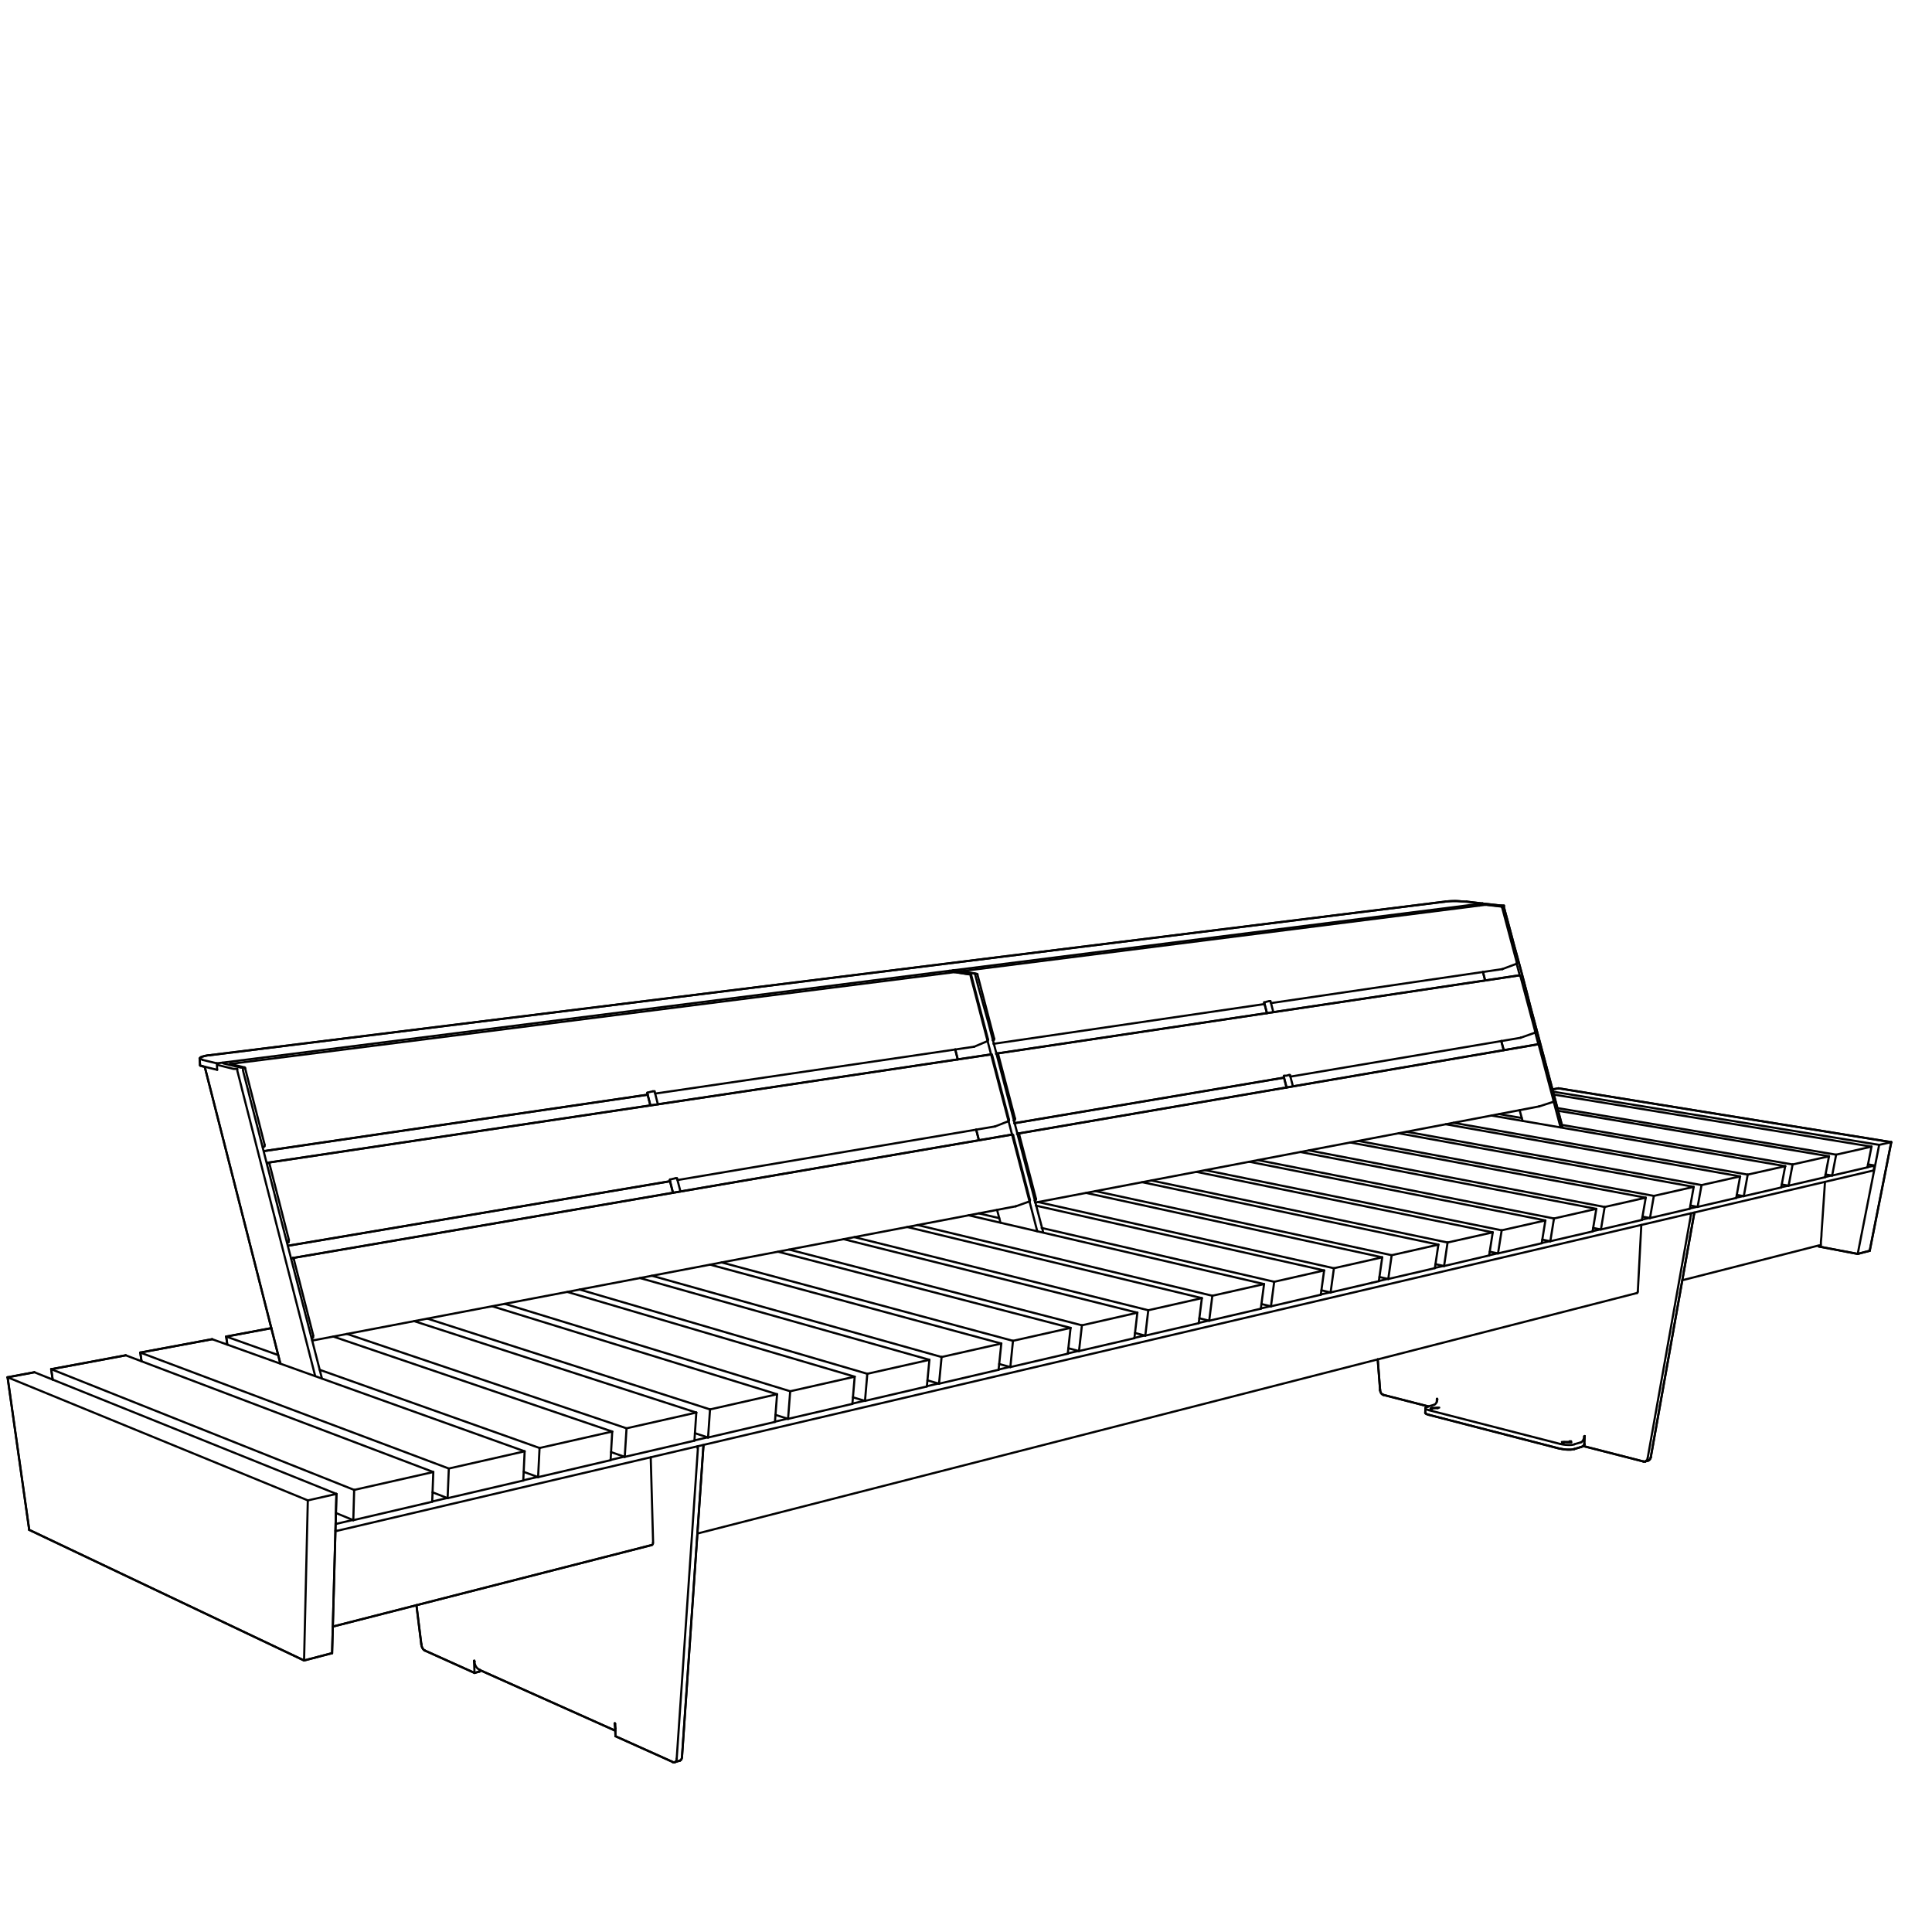 <svg id="Vrstva_1" data-name="Vrstva 1" xmlns="http://www.w3.org/2000/svg" viewBox="0 0 226.77 226.77">
  <defs>
    <style>
      .cls-1 {
        fill: none;
        stroke: #010101;
        stroke-linecap: round;
        stroke-linejoin: round;
        stroke-width: 0.25px;
      }
    </style>
  </defs>
  <g>
    <line class="cls-1" x1="219.67" y1="134.59" x2="182.51" y2="128.5"/>
    <line class="cls-1" x1="215.05" y1="137.98" x2="219.19" y2="137.02"/>
    <line class="cls-1" x1="133.5" y1="154.08" x2="126.99" y2="155.56"/>
    <line class="cls-1" x1="126.65" y1="158.58" x2="133.15" y2="157.07"/>
    <line class="cls-1" x1="6.01" y1="160.71" x2="14.76" y2="159.08"/>
    <line class="cls-1" x1="155.42" y1="149.12" x2="121.58" y2="141.51"/>
    <line class="cls-1" x1="149.18" y1="153.33" x2="155.03" y2="151.97"/>
    <line class="cls-1" x1="6.01" y1="160.71" x2="41.57" y2="174.88"/>
    <line class="cls-1" x1="141.07" y1="152.37" x2="106.48" y2="144.02"/>
    <path class="cls-1" d="M176.36,113.74l1.6-.6"/>
    <line class="cls-1" x1="134.43" y1="156.77" x2="140.7" y2="155.31"/>
    <path class="cls-1" d="M116.69,121.9a.2.2,0,0,1,0,.11s0,.07-.06.08"/>
    <line class="cls-1" x1="205.14" y1="137.87" x2="204.68" y2="140.4"/>
    <line class="cls-1" x1="214.68" y1="135.72" x2="183.02" y2="130.4"/>
    <line class="cls-1" x1="114.73" y1="114.4" x2="116.69" y2="121.9"/>
    <line class="cls-1" x1="198.8" y1="139.31" x2="164.17" y2="133.02"/>
    <line class="cls-1" x1="63.16" y1="173.38" x2="71.67" y2="171.39"/>
    <line class="cls-1" x1="194.12" y1="140.37" x2="193.67" y2="142.97"/>
    <line class="cls-1" x1="16.47" y1="158.76" x2="24.9" y2="157.19"/>
    <line class="cls-1" x1="193.67" y1="142.97" x2="198.34" y2="141.88"/>
    <line class="cls-1" x1="199.72" y1="139.1" x2="199.26" y2="141.66"/>
    <line class="cls-1" x1="142.3" y1="152.09" x2="141.93" y2="155.02"/>
    <line class="cls-1" x1="52.54" y1="175.85" x2="61.42" y2="173.78"/>
    <line class="cls-1" x1="125.66" y1="155.86" x2="91.32" y2="146.92"/>
    <line class="cls-1" x1="162.24" y1="147.58" x2="127.48" y2="140.02"/>
    <line class="cls-1" x1="118.59" y1="160.46" x2="125.33" y2="158.89"/>
    <line class="cls-1" x1="91.21" y1="163.65" x2="57.76" y2="153.32"/>
    <line class="cls-1" x1="83.11" y1="168.73" x2="90.96" y2="166.9"/>
    <line class="cls-1" x1="110.22" y1="162.41" x2="117.21" y2="160.78"/>
    <line class="cls-1" x1="119.14" y1="131.29" x2="117.17" y2="123.77"/>
    <path class="cls-1" d="M117.05,123.65h0"/>
    <path class="cls-1" d="M117.17,123.77a.14.14,0,0,0-.12-.12"/>
    <path class="cls-1" d="M178.5,121.8h0"/>
    <path class="cls-1" d="M119.08,131.49a.18.18,0,0,0,.06-.09.21.21,0,0,0,0-.11"/>
    <line class="cls-1" x1="178.03" y1="112.96" x2="176.31" y2="106.5"/>
    <line class="cls-1" x1="117.03" y1="123.66" x2="116.92" y2="123.7"/>
    <line class="cls-1" x1="178.46" y1="114.58" x2="180.19" y2="121.06"/>
    <path class="cls-1" d="M114.73,114.4a.25.25,0,0,0,0-.07.08.08,0,0,0-.06,0"/>
    <line class="cls-1" x1="180.12" y1="121.23" x2="178.5" y2="121.8"/>
    <line class="cls-1" x1="175.21" y1="144.65" x2="169.91" y2="145.84"/>
    <line class="cls-1" x1="174.39" y1="106.2" x2="176.22" y2="106.41"/>
    <line class="cls-1" x1="169.5" y1="148.6" x2="174.79" y2="147.36"/>
    <path class="cls-1" d="M176.34,113.75h0"/>
    <line class="cls-1" x1="187.37" y1="141.89" x2="182.4" y2="143.02"/>
    <path class="cls-1" d="M174.37,106.2h0"/>
    <line class="cls-1" x1="181.97" y1="145.69" x2="186.93" y2="144.54"/>
    <path class="cls-1" d="M116.63,122.09l-.12,0"/>
    <line class="cls-1" x1="92.5" y1="166.54" x2="100.05" y2="164.78"/>
    <line class="cls-1" x1="101.53" y1="164.43" x2="108.79" y2="162.74"/>
    <line class="cls-1" x1="109.09" y1="159.61" x2="75.11" y2="150.01"/>
    <line class="cls-1" x1="100.32" y1="161.59" x2="92.75" y2="163.3"/>
    <line class="cls-1" x1="122.26" y1="144.13" x2="149.56" y2="150.45"/>
    <line class="cls-1" x1="181.39" y1="143.25" x2="176.26" y2="144.41"/>
    <line class="cls-1" x1="175.83" y1="147.12" x2="180.96" y2="145.93"/>
    <line class="cls-1" x1="182.93" y1="130.08" x2="215.52" y2="135.53"/>
    <line class="cls-1" x1="148.43" y1="117.85" x2="116.61" y2="122.52"/>
    <line class="cls-1" x1="133.5" y1="154.08" x2="99.02" y2="145.45"/>
    <line class="cls-1" x1="100.32" y1="161.59" x2="66.59" y2="151.64"/>
    <line class="cls-1" x1="119.49" y1="133.05" x2="119.38" y2="133.09"/>
    <line class="cls-1" x1="26.55" y1="156.88" x2="31.85" y2="155.89"/>
    <line class="cls-1" x1="26.55" y1="156.88" x2="32.65" y2="159.05"/>
    <line class="cls-1" x1="71.86" y1="168.03" x2="63.33" y2="169.96"/>
    <line class="cls-1" x1="26.68" y1="157.82" x2="26.55" y2="156.88"/>
    <line class="cls-1" x1="61.58" y1="170.35" x2="52.68" y2="172.37"/>
    <line class="cls-1" x1="117.53" y1="157.7" x2="110.52" y2="159.28"/>
    <line class="cls-1" x1="117.53" y1="157.7" x2="83.35" y2="148.44"/>
    <line class="cls-1" x1="81.73" y1="165.8" x2="48.61" y2="155.07"/>
    <line class="cls-1" x1="193.17" y1="140.58" x2="158.49" y2="134.1"/>
    <line class="cls-1" x1="76.51" y1="149.74" x2="110.52" y2="159.28"/>
    <line class="cls-1" x1="50.15" y1="154.77" x2="83.34" y2="165.43"/>
    <line class="cls-1" x1="84.7" y1="148.18" x2="118.9" y2="157.38"/>
    <line class="cls-1" x1="36.78" y1="156.79" x2="34.49" y2="147.81"/>
    <path class="cls-1" d="M118.8,133.17a.07.07,0,0,1,.08,0,.22.22,0,0,1,.05.08"/>
    <line class="cls-1" x1="100.28" y1="145.21" x2="134.78" y2="153.79"/>
    <line class="cls-1" x1="114.88" y1="142.42" x2="117.29" y2="142.98"/>
    <line class="cls-1" x1="92.62" y1="146.67" x2="126.99" y2="155.56"/>
    <line class="cls-1" x1="59.25" y1="153.04" x2="92.75" y2="163.3"/>
    <line class="cls-1" x1="68.03" y1="151.36" x2="101.8" y2="161.25"/>
    <line class="cls-1" x1="121.43" y1="140.93" x2="121.54" y2="140.89"/>
    <line class="cls-1" x1="36.58" y1="157.09" x2="36.74" y2="157.02"/>
    <line class="cls-1" x1="193.17" y1="140.58" x2="188.35" y2="141.67"/>
    <line class="cls-1" x1="187.91" y1="144.31" x2="192.72" y2="143.19"/>
    <path class="cls-1" d="M34.37,147.66h0"/>
    <path class="cls-1" d="M34.49,147.81a.36.36,0,0,0,0-.09l0,0-.05,0"/>
    <path class="cls-1" d="M118.78,133.17h0"/>
    <line class="cls-1" x1="150.71" y1="126.49" x2="119.05" y2="131.84"/>
    <line class="cls-1" x1="118.97" y1="131.53" x2="119.08" y2="131.49"/>
    <line class="cls-1" x1="16.61" y1="159.78" x2="16.47" y2="158.76"/>
    <line class="cls-1" x1="50.86" y1="172.78" x2="41.57" y2="174.88"/>
    <line class="cls-1" x1="109.09" y1="159.61" x2="101.8" y2="161.25"/>
    <line class="cls-1" x1="120.83" y1="141.02" x2="119.24" y2="141.59"/>
    <line class="cls-1" x1="91.21" y1="163.65" x2="83.34" y2="165.43"/>
    <line class="cls-1" x1="125.66" y1="155.86" x2="118.9" y2="157.38"/>
    <line class="cls-1" x1="16.47" y1="158.76" x2="52.68" y2="172.37"/>
    <line class="cls-1" x1="37.52" y1="160.78" x2="63.33" y2="169.96"/>
    <line class="cls-1" x1="71.86" y1="168.03" x2="39.12" y2="156.88"/>
    <path class="cls-1" d="M119.24,141.59h0"/>
    <path class="cls-1" d="M36.74,157l0,0a.13.13,0,0,0,0-.06.29.29,0,0,0,0-.13"/>
    <line class="cls-1" x1="81.73" y1="165.8" x2="73.54" y2="167.65"/>
    <line class="cls-1" x1="40.72" y1="156.57" x2="73.54" y2="167.65"/>
    <line class="cls-1" x1="78.64" y1="138.65" x2="33.81" y2="146.22"/>
    <line class="cls-1" x1="33.72" y1="145.87" x2="33.88" y2="145.8"/>
    <line class="cls-1" x1="121.84" y1="141.09" x2="156.57" y2="148.86"/>
    <line class="cls-1" x1="182.43" y1="128.16" x2="220.57" y2="134.38"/>
    <line class="cls-1" x1="107.7" y1="143.79" x2="142.3" y2="152.09"/>
    <line class="cls-1" x1="128.59" y1="139.81" x2="163.35" y2="147.33"/>
    <line class="cls-1" x1="165.1" y1="132.84" x2="199.72" y2="139.1"/>
    <line class="cls-1" x1="159.45" y1="133.92" x2="194.12" y2="140.37"/>
    <path class="cls-1" d="M121.54,140.89s0,0,.06-.08a.2.2,0,0,0,0-.11"/>
    <path class="cls-1" d="M180.65,129.87h0"/>
    <path class="cls-1" d="M180.48,122.58h0"/>
    <path class="cls-1" d="M119.63,133.17a.36.36,0,0,0,0-.09s-.06,0-.09,0"/>
    <path class="cls-1" d="M119.5,133.05h0"/>
    <line class="cls-1" x1="34.35" y1="147.67" x2="34.2" y2="147.74"/>
    <line class="cls-1" x1="183.46" y1="132.06" x2="210.41" y2="136.68"/>
    <line class="cls-1" x1="6.18" y1="161.93" x2="6.01" y2="160.71"/>
    <line class="cls-1" x1="116.78" y1="132.22" x2="79.52" y2="138.51"/>
    <line class="cls-1" x1="31.51" y1="136.46" x2="116.34" y2="123.76"/>
    <line class="cls-1" x1="168.42" y1="148.85" x2="168.83" y2="146.09"/>
    <line class="cls-1" x1="168.83" y1="146.09" x2="163.35" y2="147.33"/>
    <line class="cls-1" x1="168.83" y1="146.09" x2="134.06" y2="138.76"/>
    <line class="cls-1" x1="162.95" y1="150.12" x2="161.91" y2="149.89"/>
    <line class="cls-1" x1="156.18" y1="151.7" x2="161.84" y2="150.38"/>
    <line class="cls-1" x1="161.84" y1="150.38" x2="162.24" y2="147.58"/>
    <line class="cls-1" x1="156.18" y1="151.7" x2="155.1" y2="151.45"/>
    <line class="cls-1" x1="147.99" y1="153.61" x2="148.37" y2="150.72"/>
    <line class="cls-1" x1="148.37" y1="150.72" x2="142.3" y2="152.09"/>
    <line class="cls-1" x1="148.37" y1="150.72" x2="113.7" y2="142.65"/>
    <line class="cls-1" x1="141.93" y1="155.02" x2="140.77" y2="154.73"/>
    <line class="cls-1" x1="38.98" y1="194.04" x2="39.49" y2="175.35"/>
    <line class="cls-1" x1="36.13" y1="176.11" x2="35.69" y2="194.9"/>
    <line class="cls-1" x1="0.89" y1="161.66" x2="36.13" y2="176.11"/>
    <line class="cls-1" x1="39.49" y1="175.35" x2="4.04" y2="161.07"/>
    <line class="cls-1" x1="203.79" y1="140.61" x2="204.25" y2="138.08"/>
    <line class="cls-1" x1="204.25" y1="138.08" x2="169.69" y2="131.96"/>
    <line class="cls-1" x1="199.26" y1="141.66" x2="198.41" y2="141.5"/>
    <line class="cls-1" x1="198.34" y1="141.88" x2="198.8" y2="139.31"/>
    <line class="cls-1" x1="193.67" y1="142.97" x2="192.79" y2="142.8"/>
    <line class="cls-1" x1="214.21" y1="138.18" x2="214.68" y2="135.72"/>
    <line class="cls-1" x1="210.41" y1="136.68" x2="209.94" y2="139.17"/>
    <line class="cls-1" x1="175.95" y1="130.77" x2="178.62" y2="131.23"/>
    <line class="cls-1" x1="209.94" y1="139.17" x2="209.14" y2="139.03"/>
    <line class="cls-1" x1="209.07" y1="139.38" x2="209.54" y2="136.88"/>
    <line class="cls-1" x1="209.54" y1="136.88" x2="205.14" y2="137.87"/>
    <line class="cls-1" x1="170.6" y1="131.79" x2="205.14" y2="137.87"/>
    <line class="cls-1" x1="209.54" y1="136.88" x2="175.07" y2="130.94"/>
    <line class="cls-1" x1="204.68" y1="140.4" x2="203.85" y2="140.25"/>
    <line class="cls-1" x1="112.1" y1="114.1" x2="113.91" y2="114.38"/>
    <path class="cls-1" d="M27,124.88h0l0,0"/>
    <line class="cls-1" x1="114.33" y1="122.86" x2="76.9" y2="128.36"/>
    <line class="cls-1" x1="27.01" y1="124.88" x2="112.08" y2="114.1"/>
    <line class="cls-1" x1="140.7" y1="155.31" x2="141.07" y2="152.37"/>
    <line class="cls-1" x1="141.07" y1="152.37" x2="134.78" y2="153.79"/>
    <line class="cls-1" x1="134.78" y1="153.79" x2="134.43" y2="156.77"/>
    <line class="cls-1" x1="134.43" y1="156.77" x2="133.22" y2="156.46"/>
    <line class="cls-1" x1="155.03" y1="151.97" x2="155.42" y2="149.12"/>
    <line class="cls-1" x1="155.42" y1="149.12" x2="149.56" y2="150.45"/>
    <line class="cls-1" x1="149.56" y1="150.45" x2="149.18" y2="153.33"/>
    <line class="cls-1" x1="149.18" y1="153.33" x2="148.06" y2="153.06"/>
    <line class="cls-1" x1="133.15" y1="157.07" x2="133.5" y2="154.08"/>
    <line class="cls-1" x1="126.99" y1="155.56" x2="126.65" y2="158.58"/>
    <line class="cls-1" x1="126.65" y1="158.58" x2="125.4" y2="158.25"/>
    <line class="cls-1" x1="219.19" y1="137.02" x2="219.67" y2="134.59"/>
    <line class="cls-1" x1="215.52" y1="135.53" x2="215.05" y2="137.98"/>
    <line class="cls-1" x1="215.05" y1="137.98" x2="214.27" y2="137.85"/>
    <line class="cls-1" x1="50.73" y1="176.27" x2="50.86" y2="172.78"/>
    <line class="cls-1" x1="41.57" y1="174.88" x2="41.47" y2="178.43"/>
    <line class="cls-1" x1="41.47" y1="178.43" x2="50.73" y2="176.27"/>
    <line class="cls-1" x1="50.86" y1="172.78" x2="14.76" y2="159.08"/>
    <line class="cls-1" x1="41.47" y1="178.43" x2="39.43" y2="177.59"/>
    <path class="cls-1" d="M178,113.14a.1.1,0,0,0,.07-.08.17.17,0,0,0,0-.1"/>
    <path class="cls-1" d="M176.22,106.41a.11.11,0,0,1,.09.09"/>
    <line class="cls-1" x1="114.63" y1="114.29" x2="112.82" y2="114"/>
    <path class="cls-1" d="M112.82,114a.09.09,0,0,0-.07,0"/>
    <line class="cls-1" x1="176.34" y1="113.75" x2="149.18" y2="117.74"/>
    <line class="cls-1" x1="112.8" y1="114" x2="174.37" y2="106.2"/>
    <line class="cls-1" x1="100.05" y1="164.78" x2="100.32" y2="161.59"/>
    <line class="cls-1" x1="156.57" y1="148.86" x2="156.18" y2="151.7"/>
    <line class="cls-1" x1="92.75" y1="163.3" x2="92.5" y2="166.54"/>
    <line class="cls-1" x1="92.5" y1="166.54" x2="91.02" y2="166.07"/>
    <line class="cls-1" x1="108.79" y1="162.74" x2="109.09" y2="159.61"/>
    <line class="cls-1" x1="101.8" y1="161.25" x2="101.53" y2="164.43"/>
    <line class="cls-1" x1="101.53" y1="164.43" x2="100.11" y2="164.01"/>
    <line class="cls-1" x1="182.28" y1="129.34" x2="180.65" y2="129.87"/>
    <line class="cls-1" x1="180.62" y1="122.68" x2="182.34" y2="129.17"/>
    <line class="cls-1" x1="163.35" y1="147.33" x2="162.95" y2="150.12"/>
    <line class="cls-1" x1="121.6" y1="140.7" x2="119.63" y2="133.17"/>
    <path class="cls-1" d="M182.34,129.17a.17.17,0,0,1,0,.1.13.13,0,0,1-.06.07"/>
    <line class="cls-1" x1="180.64" y1="129.87" x2="121.49" y2="141.16"/>
    <line class="cls-1" x1="119.5" y1="133.05" x2="180.49" y2="122.58"/>
    <path class="cls-1" d="M180.49,122.58a.08.08,0,0,1,.08,0,.14.14,0,0,1,.05.08"/>
    <line class="cls-1" x1="118.93" y1="133.29" x2="120.89" y2="140.83"/>
    <path class="cls-1" d="M120.89,140.83a.2.2,0,0,1,0,.11.11.11,0,0,1-.07.08"/>
    <line class="cls-1" x1="119.23" y1="141.59" x2="36.65" y2="157.35"/>
    <line class="cls-1" x1="34.37" y1="147.66" x2="118.8" y2="133.17"/>
    <line class="cls-1" x1="192.72" y1="143.19" x2="193.17" y2="140.58"/>
    <line class="cls-1" x1="188.35" y1="141.67" x2="187.91" y2="144.31"/>
    <line class="cls-1" x1="153.63" y1="135.03" x2="188.35" y2="141.67"/>
    <line class="cls-1" x1="187.91" y1="144.31" x2="187" y2="144.13"/>
    <line class="cls-1" x1="180.96" y1="145.93" x2="181.39" y2="143.25"/>
    <line class="cls-1" x1="176.26" y1="144.41" x2="175.83" y2="147.12"/>
    <line class="cls-1" x1="141.48" y1="137.35" x2="176.26" y2="144.41"/>
    <line class="cls-1" x1="181.39" y1="143.25" x2="146.63" y2="136.36"/>
    <line class="cls-1" x1="175.83" y1="147.12" x2="174.86" y2="146.92"/>
    <line class="cls-1" x1="186.93" y1="144.54" x2="187.37" y2="141.89"/>
    <line class="cls-1" x1="182.4" y1="143.02" x2="181.97" y2="145.69"/>
    <line class="cls-1" x1="147.65" y1="136.17" x2="182.4" y2="143.02"/>
    <line class="cls-1" x1="187.37" y1="141.89" x2="152.65" y2="135.22"/>
    <line class="cls-1" x1="181.97" y1="145.69" x2="181.03" y2="145.5"/>
    <line class="cls-1" x1="174.79" y1="147.36" x2="175.21" y2="144.65"/>
    <line class="cls-1" x1="213.48" y1="146.31" x2="218.05" y2="147.18"/>
    <line class="cls-1" x1="169.91" y1="145.84" x2="169.5" y2="148.6"/>
    <line class="cls-1" x1="135.13" y1="138.56" x2="169.91" y2="145.84"/>
    <line class="cls-1" x1="175.21" y1="144.65" x2="140.44" y2="137.55"/>
    <line class="cls-1" x1="169.5" y1="148.6" x2="168.49" y2="148.38"/>
    <line class="cls-1" x1="28.68" y1="125.28" x2="27.03" y2="124.88"/>
    <path class="cls-1" d="M180.19,121.06a.12.12,0,0,1,0,.1.11.11,0,0,1-.06.07"/>
    <line class="cls-1" x1="178.49" y1="121.81" x2="151.46" y2="126.37"/>
    <line class="cls-1" x1="117.05" y1="123.65" x2="178.34" y2="114.48"/>
    <path class="cls-1" d="M178.34,114.48a.11.11,0,0,1,.08,0,.13.13,0,0,1,0,.07"/>
    <line class="cls-1" x1="117.21" y1="160.78" x2="117.53" y2="157.7"/>
    <line class="cls-1" x1="110.52" y1="159.28" x2="110.22" y2="162.41"/>
    <line class="cls-1" x1="76.02" y1="128.49" x2="30.98" y2="135.11"/>
    <line class="cls-1" x1="110.22" y1="162.41" x2="108.86" y2="162.02"/>
    <line class="cls-1" x1="90.96" y1="166.9" x2="91.21" y2="163.65"/>
    <path class="cls-1" d="M31,134.59l-.15.08"/>
    <line class="cls-1" x1="83.34" y1="165.43" x2="83.11" y2="168.73"/>
    <line class="cls-1" x1="83.11" y1="168.73" x2="81.57" y2="168.22"/>
    <path class="cls-1" d="M112.08,114.1h0"/>
    <path class="cls-1" d="M114.33,122.86h0"/>
    <path class="cls-1" d="M113.91,114.38a.08.08,0,0,1,.06,0,.25.25,0,0,1,0,.07"/>
    <line class="cls-1" x1="125.33" y1="158.89" x2="125.66" y2="155.86"/>
    <line class="cls-1" x1="118.9" y1="157.38" x2="118.59" y2="160.46"/>
    <path class="cls-1" d="M28.78,125.42a.16.16,0,0,0,0-.08.14.14,0,0,0-.07-.06"/>
    <line class="cls-1" x1="115.97" y1="122" x2="114.01" y2="114.49"/>
    <line class="cls-1" x1="118.59" y1="160.46" x2="117.28" y2="160.1"/>
    <line class="cls-1" x1="61.42" y1="173.78" x2="61.58" y2="170.35"/>
    <line class="cls-1" x1="52.68" y1="172.37" x2="52.54" y2="175.85"/>
    <line class="cls-1" x1="61.58" y1="170.35" x2="24.9" y2="157.19"/>
    <line class="cls-1" x1="52.54" y1="175.85" x2="50.77" y2="175.16"/>
    <line class="cls-1" x1="28.78" y1="125.42" x2="31.06" y2="134.36"/>
    <line class="cls-1" x1="71.67" y1="171.39" x2="71.86" y2="168.03"/>
    <line class="cls-1" x1="63.33" y1="169.96" x2="63.16" y2="173.38"/>
    <path class="cls-1" d="M31.06,134.36a.28.28,0,0,1,0,.13.13.13,0,0,1,0,.06s0,0,0,0"/>
    <line class="cls-1" x1="63.16" y1="173.38" x2="61.47" y2="172.76"/>
    <line class="cls-1" x1="81.51" y1="169.1" x2="81.73" y2="165.8"/>
    <line class="cls-1" x1="73.54" y1="167.65" x2="73.33" y2="171"/>
    <path class="cls-1" d="M115.91,122.2a.15.15,0,0,0,.06-.09.2.2,0,0,0,0-.11"/>
    <line class="cls-1" x1="73.33" y1="171" x2="81.51" y2="169.1"/>
    <line class="cls-1" x1="73.33" y1="171" x2="71.72" y2="170.44"/>
    <line class="cls-1" x1="219.67" y1="134.59" x2="215.52" y2="135.53"/>
    <path class="cls-1" d="M114.34,122.86l1.57-.66"/>
    <line class="cls-1" x1="198.8" y1="139.31" x2="194.12" y2="140.37"/>
    <line class="cls-1" x1="204.68" y1="140.4" x2="209.07" y2="139.38"/>
    <line class="cls-1" x1="214.68" y1="135.72" x2="210.41" y2="136.68"/>
    <line class="cls-1" x1="209.94" y1="139.17" x2="214.21" y2="138.18"/>
    <line class="cls-1" x1="204.25" y1="138.08" x2="199.72" y2="139.1"/>
    <line class="cls-1" x1="199.26" y1="141.66" x2="203.79" y2="140.61"/>
    <line class="cls-1" x1="3.43" y1="179.57" x2="35.69" y2="194.9"/>
    <line class="cls-1" x1="3.43" y1="179.57" x2="0.89" y2="161.66"/>
    <line class="cls-1" x1="4.04" y1="161.07" x2="0.89" y2="161.66"/>
    <line class="cls-1" x1="39.49" y1="175.35" x2="36.13" y2="176.11"/>
    <line class="cls-1" x1="35.69" y1="194.9" x2="38.98" y2="194.04"/>
    <line class="cls-1" x1="162.24" y1="147.58" x2="156.57" y2="148.86"/>
    <line class="cls-1" x1="141.93" y1="155.02" x2="147.99" y2="153.61"/>
    <line class="cls-1" x1="221.99" y1="134.06" x2="182.93" y2="127.74"/>
    <line class="cls-1" x1="182.93" y1="127.74" x2="182.34" y2="127.85"/>
    <line class="cls-1" x1="218.05" y1="147.18" x2="219.46" y2="146.81"/>
    <line class="cls-1" x1="220.57" y1="134.38" x2="218.05" y2="147.18"/>
    <line class="cls-1" x1="221.99" y1="134.06" x2="220.57" y2="134.38"/>
    <line class="cls-1" x1="219.46" y1="146.81" x2="221.99" y2="134.06"/>
    <line class="cls-1" x1="162.95" y1="150.12" x2="168.42" y2="148.85"/>
    <line class="cls-1" x1="33.92" y1="145.57" x2="31.63" y2="136.6"/>
    <path class="cls-1" d="M116.34,123.76a.09.09,0,0,1,.08,0,.12.12,0,0,1,0,.08"/>
    <path class="cls-1" d="M31.51,136.46h0"/>
    <path class="cls-1" d="M31.63,136.6a.18.18,0,0,0,0-.09l0,0a0,0,0,0,0,0,0"/>
    <path class="cls-1" d="M116.79,132.22h0"/>
    <path class="cls-1" d="M33.88,145.8a.1.1,0,0,0,0-.05s0,0,0-.06a.49.49,0,0,0,0-.12"/>
    <path class="cls-1" d="M118.43,131.41a.2.2,0,0,1,0,.11.08.08,0,0,1-.06.08"/>
    <line class="cls-1" x1="31.5" y1="136.46" x2="31.34" y2="136.54"/>
    <line class="cls-1" x1="116.46" y1="123.88" x2="118.43" y2="131.41"/>
    <line class="cls-1" x1="118.37" y1="131.6" x2="116.79" y2="132.22"/>
    <line class="cls-1" x1="117.05" y1="123.65" x2="178.34" y2="114.48"/>
    <line class="cls-1" x1="34.37" y1="147.66" x2="118.8" y2="133.17"/>
    <line class="cls-1" x1="119.5" y1="133.05" x2="180.49" y2="122.58"/>
    <line class="cls-1" x1="38.98" y1="194.04" x2="39.49" y2="175.35"/>
    <line class="cls-1" x1="31.51" y1="136.46" x2="116.34" y2="123.76"/>
    <line class="cls-1" x1="6.18" y1="161.93" x2="6.01" y2="160.71"/>
    <line class="cls-1" x1="78.64" y1="138.65" x2="33.81" y2="146.22"/>
    <line class="cls-1" x1="16.61" y1="159.78" x2="16.47" y2="158.76"/>
    <line class="cls-1" x1="150.71" y1="126.49" x2="119.05" y2="131.84"/>
    <line class="cls-1" x1="26.68" y1="157.82" x2="26.55" y2="156.88"/>
    <line class="cls-1" x1="26.55" y1="156.88" x2="31.85" y2="155.89"/>
    <line class="cls-1" x1="16.47" y1="158.76" x2="24.9" y2="157.19"/>
    <path class="cls-1" d="M117.05,123.65h0"/>
    <line class="cls-1" x1="117.03" y1="123.66" x2="116.92" y2="123.7"/>
    <path class="cls-1" d="M34.37,147.66h0"/>
    <line class="cls-1" x1="34.35" y1="147.67" x2="34.2" y2="147.74"/>
    <path class="cls-1" d="M119.5,133.05h0"/>
    <line class="cls-1" x1="119.49" y1="133.05" x2="119.38" y2="133.09"/>
    <line class="cls-1" x1="6.01" y1="160.71" x2="14.76" y2="159.08"/>
    <line class="cls-1" x1="213.48" y1="146.31" x2="218.05" y2="147.18"/>
    <line class="cls-1" x1="76.02" y1="128.49" x2="30.98" y2="135.11"/>
    <line class="cls-1" x1="3.43" y1="179.57" x2="35.69" y2="194.9"/>
    <line class="cls-1" x1="3.43" y1="179.57" x2="0.89" y2="161.66"/>
    <line class="cls-1" x1="4.04" y1="161.07" x2="0.89" y2="161.66"/>
    <line class="cls-1" x1="35.69" y1="194.9" x2="38.98" y2="194.04"/>
    <line class="cls-1" x1="221.99" y1="134.06" x2="182.93" y2="127.74"/>
    <line class="cls-1" x1="182.93" y1="127.74" x2="182.34" y2="127.85"/>
    <line class="cls-1" x1="218.05" y1="147.18" x2="219.46" y2="146.81"/>
    <line class="cls-1" x1="219.46" y1="146.81" x2="221.99" y2="134.06"/>
    <path class="cls-1" d="M31.51,136.46h0"/>
    <line class="cls-1" x1="31.5" y1="136.46" x2="31.34" y2="136.54"/>
    <path class="cls-1" d="M37,161.53q-2.46-9.61-4.91-19.23-1.23-4.81-2.45-9.62l-1.23-4.81c-.14-.58-.29-1.16-.44-1.74l-.11-.43,0-.11s0,0,0,0a.43.43,0,0,0,0-.05.2.2,0,0,0,0-.08l0,0h0l-.06,0h-.06l-.11,0-.23,0-1.82-.45"/>
    <path class="cls-1" d="M37.79,161.81q-2.49-9.7-5-19.42-1.23-4.86-2.47-9.71-.63-2.43-1.24-4.86l-.45-1.74-.11-.44c0-.07,0-.14,0-.21v-.05a.08.08,0,0,0,0,0,.21.21,0,0,0,0-.06h-.06l-.06,0-.11,0-.23-.06-1.84-.44"/>
    <line class="cls-1" x1="25.45" y1="124.81" x2="25.49" y2="125.57"/>
    <line class="cls-1" x1="25.49" y1="125.57" x2="24.03" y2="125.21"/>
    <line class="cls-1" x1="24.03" y1="125.21" x2="32.91" y2="160.06"/>
    <line class="cls-1" x1="178.71" y1="131.56" x2="178.37" y2="130.31"/>
    <path class="cls-1" d="M182.35,129.25c.27,1,.54,2.06.82,3.08"/>
    <path class="cls-1" d="M173.67,106.09l1.3.15.65.07.32,0,.17,0h.08a.08.08,0,0,1,.06,0"/>
    <path class="cls-1" d="M174,106.05l1.72.19.43.05.22,0h.16a.05.05,0,0,1,0,0l0,0v.07l0,.13c0,.09.05.18.07.27s.09.35.14.53c.32,1.19.64,2.38.95,3.57q1,3.57,1.9,7.14,1.91,7.14,3.8,14.28"/>
    <line class="cls-1" x1="117.43" y1="143.51" x2="117.03" y2="142.01"/>
    <path class="cls-1" d="M111.41,114l1.83.29.46.07.11,0h.12a.08.08,0,0,1,0,0l0,.06v.08l0,.08c.11.45.23.89.35,1.33l1.06,4.09c.72,2.72,1.43,5.45,2.14,8.17q2.15,8.18,4.27,16.35"/>
    <path class="cls-1" d="M111.89,113.89l1.84.29.46.07.12,0h.11a.1.1,0,0,1,0,0s0,0,0,0a0,0,0,0,1,0,0c0,.06,0,.12.05.17.11.45.23.89.34,1.33L116,120q1.07,4.11,2.15,8.22,2.15,8.22,4.3,16.44"/>
    <line class="cls-1" x1="72.22" y1="203.14" x2="56.29" y2="196.01"/>
    <line class="cls-1" x1="80.05" y1="206.22" x2="82.56" y2="169.8"/>
    <line class="cls-1" x1="81.92" y1="169.95" x2="79.43" y2="206.41"/>
    <polyline class="cls-1" points="72.24 203.79 72.2 202.37 72.2 202.32"/>
    <line class="cls-1" x1="79.46" y1="138.29" x2="79.87" y2="139.85"/>
    <line class="cls-1" x1="78.99" y1="140" x2="78.61" y2="138.51"/>
    <line class="cls-1" x1="151.41" y1="126.18" x2="151.76" y2="127.51"/>
    <line class="cls-1" x1="192.24" y1="151.6" x2="192.65" y2="143.78"/>
    <path class="cls-1" d="M192.14,151.77a.14.14,0,0,0,.08-.07.36.36,0,0,0,0-.1"/>
    <path class="cls-1" d="M220,136.82h0"/>
    <line class="cls-1" x1="219.91" y1="136.78" x2="219.26" y2="136.67"/>
    <line class="cls-1" x1="76.66" y1="181.12" x2="76.38" y2="171.05"/>
    <path class="cls-1" d="M76.5,181.35a.27.27,0,0,0,.12-.09.33.33,0,0,0,0-.14"/>
    <path class="cls-1" d="M39.57,179.68a.68.68,0,0,1-.2,0"/>
    <line class="cls-1" x1="219.98" y1="136.81" x2="219.94" y2="137.37"/>
    <path class="cls-1" d="M220,136.81s0,0,0,0h-.06"/>
    <path class="cls-1" d="M219.94,137.37h0"/>
    <line class="cls-1" x1="219.96" y1="136.82" x2="219.2" y2="137"/>
    <line class="cls-1" x1="151.01" y1="127.64" x2="150.68" y2="126.37"/>
    <line class="cls-1" x1="149.12" y1="117.5" x2="149.46" y2="118.8"/>
    <line class="cls-1" x1="148.71" y1="118.92" x2="148.39" y2="117.7"/>
    <line class="cls-1" x1="172.14" y1="105.83" x2="174.03" y2="106.05"/>
    <line class="cls-1" x1="23.79" y1="125.16" x2="24.03" y2="125.21"/>
    <line class="cls-1" x1="169.69" y1="105.82" x2="24.66" y2="123.85"/>
    <line class="cls-1" x1="76.83" y1="128.09" x2="77.22" y2="129.62"/>
    <path class="cls-1" d="M23.79,125.16l-.18-.06-.08,0a.09.09,0,0,1-.05-.07"/>
    <line class="cls-1" x1="76.34" y1="129.75" x2="75.97" y2="128.31"/>
    <path class="cls-1" d="M24.66,123.85c-.21,0-.45.06-.65.1l-.32.09-.16.07,0,0,0,0a.08.08,0,0,0,0,.06"/>
    <path class="cls-1" d="M172.14,105.83c-.38,0-.84-.06-1.23-.07a10,10,0,0,0-1.22.06"/>
    <line class="cls-1" x1="23.48" y1="124.98" x2="23.43" y2="124.23"/>
    <path class="cls-1" d="M23.43,124.23s0,0,.05.07l.09,0a.55.55,0,0,0,.18.06"/>
    <line class="cls-1" x1="25.45" y1="124.81" x2="23.75" y2="124.4"/>
    <line class="cls-1" x1="192.89" y1="171.54" x2="185.94" y2="169.76"/>
    <line class="cls-1" x1="168.7" y1="164.25" x2="168.7" y2="164.22"/>
    <polyline class="cls-1" points="168.65 164.21 168.65 164.24 168.64 164.55"/>
    <path class="cls-1" d="M168.7,164.22v0l0,0"/>
    <path class="cls-1" d="M168.68,164.18h0"/>
    <line class="cls-1" x1="185.94" y1="168.59" x2="185.94" y2="168.63"/>
    <path class="cls-1" d="M186,168.56h0"/>
    <path class="cls-1" d="M186,168.56a0,0,0,0,1,0,0,0,0,0,0,1,0,0"/>
    <path class="cls-1" d="M184.79,170.08a2.93,2.93,0,0,1-.41.07H184a4,4,0,0,1-.84-.11"/>
    <line class="cls-1" x1="183.12" y1="170.05" x2="167.69" y2="166.06"/>
    <path class="cls-1" d="M167.69,166.06a.9.9,0,0,1-.23-.08.24.24,0,0,1-.11-.06.13.13,0,0,1-.06-.1"/>
    <line class="cls-1" x1="184.82" y1="169.51" x2="185.55" y2="169.3"/>
    <path class="cls-1" d="M167.58,165.1l-.16.05s-.11.07-.11.13"/>
    <path class="cls-1" d="M184.23,169.17l.12,0,.06,0a.09.09,0,0,1,0,.05"/>
    <path class="cls-1" d="M168.1,165.41l-.11,0-.05,0a.09.09,0,0,1,0,0"/>
    <line class="cls-1" x1="185.52" y1="169.86" x2="184.79" y2="170.08"/>
    <path class="cls-1" d="M183.54,169.38l-.12,0-.06,0a.05.05,0,0,1,0-.05"/>
    <path class="cls-1" d="M185.55,169.3a.48.48,0,0,0,.17-.12.64.64,0,0,0,.11-.16,1.09,1.09,0,0,0,.11-.39"/>
    <path class="cls-1" d="M198.85,142.48a.2.2,0,0,0,0-.15"/>
    <path class="cls-1" d="M162.39,163.73a.53.53,0,0,1-.29-.22.85.85,0,0,1-.11-.35"/>
    <line class="cls-1" x1="193.47" y1="171.43" x2="193.11" y2="171.54"/>
    <path class="cls-1" d="M193.47,171.43a.45.45,0,0,0,.19-.14.67.67,0,0,0,.1-.23"/>
    <line class="cls-1" x1="193.76" y1="171.06" x2="198.85" y2="142.48"/>
    <path class="cls-1" d="M193.11,171.54a.41.41,0,0,1-.22,0"/>
    <path class="cls-1" d="M168.67,164.18s0,0,0,0"/>
    <path class="cls-1" d="M186,168.56l0,0"/>
    <path class="cls-1" d="M168.7,164.25a.83.83,0,0,1-.1.38.48.48,0,0,1-.12.16.27.27,0,0,1-.16.1"/>
    <line class="cls-1" x1="167.29" y1="165.82" x2="167.31" y2="165.28"/>
    <path class="cls-1" d="M183.33,169.25a.05.05,0,0,1,0,0l.06,0,.12,0,.23,0a2.5,2.5,0,0,1,.47,0"/>
    <path class="cls-1" d="M184.44,169.3s0,0,0,0a.07.07,0,0,1-.06,0,.2.2,0,0,1-.11,0l-.23,0a2.42,2.42,0,0,1-.47-.05"/>
    <line class="cls-1" x1="168.32" y1="164.89" x2="167.58" y2="165.1"/>
    <path class="cls-1" d="M186,169.52a.91.91,0,0,1-.43.34"/>
    <line class="cls-1" x1="167.71" y1="165.52" x2="183.15" y2="169.49"/>
    <path class="cls-1" d="M183.15,169.49a3.85,3.85,0,0,0,.83.11,3,3,0,0,0,.42,0,1.94,1.94,0,0,0,.42-.07"/>
    <path class="cls-1" d="M168.79,165.22l.07,0,.07,0,0,0s0,0,0,0a.09.09,0,0,1,0,0l-.06,0-.08,0-.14,0a1.57,1.57,0,0,1-.57,0"/>
    <path class="cls-1" d="M167.31,165.28a.15.15,0,0,0,.06.1l.11.06.23.08"/>
    <path class="cls-1" d="M167.91,165.3s0,0,0,0a.07.07,0,0,1,.06,0,.35.35,0,0,1,.11,0,.86.86,0,0,1,.23,0,1.71,1.71,0,0,1,.45,0"/>
    <polyline class="cls-1" points="185.94 169.76 186 168.64 186 168.6"/>
    <path class="cls-1" d="M193.39,171.17a.46.46,0,0,1-.09.23.38.38,0,0,1-.19.14"/>
    <path class="cls-1" d="M193.25,171.43a.41.41,0,0,0,.22,0"/>
    <path class="cls-1" d="M76.64,128.09l-.35.08-.17.05-.08,0s-.08,0-.07.05"/>
    <path class="cls-1" d="M76.64,128.09h.19"/>
    <line class="cls-1" x1="161.99" y1="163.16" x2="161.71" y2="159.55"/>
    <line class="cls-1" x1="39.07" y1="190.92" x2="76.5" y2="181.35"/>
    <path class="cls-1" d="M39.39,178.86h.14"/>
    <line class="cls-1" x1="141.88" y1="155.01" x2="140.7" y2="155.28"/>
    <line class="cls-1" x1="162.89" y1="150.11" x2="161.84" y2="150.36"/>
    <line class="cls-1" x1="193.62" y1="142.95" x2="192.73" y2="143.16"/>
    <line class="cls-1" x1="199.2" y1="141.65" x2="198.34" y2="141.85"/>
    <line class="cls-1" x1="204.62" y1="140.39" x2="203.79" y2="140.58"/>
    <line class="cls-1" x1="209.89" y1="139.17" x2="209.08" y2="139.35"/>
    <path class="cls-1" d="M198.45,142.42a.17.17,0,0,1,0,.14"/>
    <path class="cls-1" d="M214.21,138.72l-.41,6.07c0,.34-.05.68-.07,1,0,.08,0,.16,0,.25v.06s0,0,0,0a.22.22,0,0,1,0,.08l0,0h0l-.08,0-.15,0-1.21.31-2.94.75-11.77,3"/>
    <line class="cls-1" x1="161.02" y1="150.57" x2="161.02" y2="150.57"/>
    <line class="cls-1" x1="39.57" y1="179.68" x2="219.92" y2="137.38"/>
    <line class="cls-1" x1="156.12" y1="151.69" x2="155.03" y2="151.94"/>
    <line class="cls-1" x1="167.65" y1="165.08" x2="162.39" y2="163.73"/>
    <line class="cls-1" x1="198.48" y1="142.56" x2="193.39" y2="171.17"/>
    <path class="cls-1" d="M192.14,151.77,81.86,180"/>
    <line class="cls-1" x1="111.41" y1="114.18" x2="111.41" y2="113.95"/>
    <path class="cls-1" d="M149,117.5l-.32.07-.16.06a.11.11,0,0,0-.07,0s-.07,0-.07,0"/>
    <path class="cls-1" d="M149,117.5h.11"/>
    <path class="cls-1" d="M151.3,126.18l-.32.08-.15,0-.08,0-.05,0h0"/>
    <path class="cls-1" d="M151.3,126.18h.11"/>
    <path class="cls-1" d="M79.28,138.3l-.35.08-.17.05-.08,0s-.08,0-.07,0"/>
    <path class="cls-1" d="M79.28,138.3h.18"/>
    <line class="cls-1" x1="112.42" y1="124.35" x2="112.12" y2="123.18"/>
    <line class="cls-1" x1="55.7" y1="196.36" x2="49.86" y2="193.73"/>
    <path class="cls-1" d="M81.87,169.76a.27.27,0,0,1,0,.19"/>
    <line class="cls-1" x1="56.31" y1="196.19" x2="55.7" y2="196.36"/>
    <line class="cls-1" x1="187.86" y1="144.3" x2="186.94" y2="144.51"/>
    <line class="cls-1" x1="78.98" y1="206.82" x2="72.24" y2="203.79"/>
    <line class="cls-1" x1="55.7" y1="195.02" x2="55.69" y2="194.98"/>
    <line class="cls-1" x1="181.91" y1="145.68" x2="180.96" y2="145.9"/>
    <line class="cls-1" x1="56.31" y1="196.19" x2="56.3" y2="196.01"/>
    <path class="cls-1" d="M55.69,195v0s0,0,0,0"/>
    <path class="cls-1" d="M55.67,194.92h0"/>
    <line class="cls-1" x1="72.14" y1="202.3" x2="72.14" y2="202.34"/>
    <path class="cls-1" d="M72.17,202.26h0"/>
    <path class="cls-1" d="M72.2,202.32s0,0,0,0l0,0"/>
    <path class="cls-1" d="M55.7,195a1.19,1.19,0,0,0,.15.58,1,1,0,0,0,.44.41"/>
    <path class="cls-1" d="M82.56,169.8a.27.27,0,0,0,0-.19"/>
    <line class="cls-1" x1="175.78" y1="147.11" x2="174.79" y2="147.34"/>
    <line class="cls-1" x1="49.45" y1="192.98" x2="48.88" y2="188.41"/>
    <line class="cls-1" x1="169.44" y1="148.59" x2="168.42" y2="148.82"/>
    <path class="cls-1" d="M49.86,193.73a.46.46,0,0,1-.17-.14.71.71,0,0,1-.12-.18,1.25,1.25,0,0,1-.12-.43"/>
    <line class="cls-1" x1="149.12" y1="153.32" x2="147.99" y2="153.58"/>
    <line class="cls-1" x1="79.81" y1="206.65" x2="79.19" y2="206.84"/>
    <line class="cls-1" x1="134.37" y1="156.75" x2="133.15" y2="157.04"/>
    <path class="cls-1" d="M79.81,206.65a.29.29,0,0,0,.18-.18.57.57,0,0,0,.06-.25"/>
    <line class="cls-1" x1="126.59" y1="158.57" x2="125.33" y2="158.86"/>
    <path class="cls-1" d="M79.19,206.84a.31.31,0,0,1-.21,0"/>
    <path class="cls-1" d="M55.66,194.92h0v0"/>
    <path class="cls-1" d="M72.16,202.26l0,0v0"/>
    <line class="cls-1" x1="72.26" y1="202.89" x2="72.21" y2="202.86"/>
    <path class="cls-1" d="M72.21,202.75a1.85,1.85,0,0,1-.07-.41"/>
    <path class="cls-1" d="M79.43,206.41a.57.57,0,0,1-.06.25.27.27,0,0,1-.18.18"/>
    <polyline class="cls-1" points="55.64 194.95 55.64 195 55.7 196.36"/>
    <line class="cls-1" x1="111.41" y1="113.95" x2="111.89" y2="113.89"/>
    <line class="cls-1" x1="173.67" y1="106.09" x2="174.03" y2="106.05"/>
    <line class="cls-1" x1="25.45" y1="124.81" x2="26.13" y2="124.73"/>
    <line class="cls-1" x1="118.53" y1="160.44" x2="117.22" y2="160.75"/>
    <line class="cls-1" x1="110.16" y1="162.39" x2="108.79" y2="162.71"/>
    <line class="cls-1" x1="101.47" y1="164.42" x2="100.05" y2="164.75"/>
    <line class="cls-1" x1="92.44" y1="166.52" x2="90.96" y2="166.87"/>
    <line class="cls-1" x1="83.05" y1="168.71" x2="81.51" y2="169.07"/>
    <line class="cls-1" x1="73.28" y1="170.98" x2="71.67" y2="171.36"/>
    <line class="cls-1" x1="63.1" y1="173.36" x2="61.42" y2="173.75"/>
    <line class="cls-1" x1="173.66" y1="106.29" x2="173.67" y2="106.09"/>
    <line class="cls-1" x1="52.49" y1="175.83" x2="50.73" y2="176.24"/>
    <path class="cls-1" d="M178,113.05l.39,1.46"/>
    <line class="cls-1" x1="41.42" y1="178.41" x2="39.53" y2="178.85"/>
    <line class="cls-1" x1="173.67" y1="106.09" x2="111.89" y2="113.89"/>
    <line class="cls-1" x1="111.41" y1="113.95" x2="26.13" y2="124.73"/>
    <line class="cls-1" x1="214.99" y1="137.97" x2="214.21" y2="138.16"/>
    <line class="cls-1" x1="114.9" y1="133.84" x2="114.58" y2="132.59"/>
    <path class="cls-1" d="M180.19,121.15l.39,1.46"/>
    <line class="cls-1" x1="174.32" y1="115.08" x2="174.06" y2="114.08"/>
    <line class="cls-1" x1="176.5" y1="123.26" x2="176.21" y2="122.19"/>
    <line class="cls-1" x1="176.5" y1="123.26" x2="176.21" y2="122.19"/>
    <line class="cls-1" x1="174.32" y1="115.08" x2="174.06" y2="114.08"/>
    <line class="cls-1" x1="114.9" y1="133.84" x2="114.58" y2="132.59"/>
    <path class="cls-1" d="M79.19,206.84a.31.31,0,0,1-.21,0"/>
    <path class="cls-1" d="M79.81,206.65a.29.29,0,0,0,.18-.18.57.57,0,0,0,.06-.25"/>
    <line class="cls-1" x1="79.81" y1="206.65" x2="79.19" y2="206.84"/>
    <path class="cls-1" d="M49.86,193.73a.46.46,0,0,1-.17-.14.71.71,0,0,1-.12-.18,1.25,1.25,0,0,1-.12-.43"/>
    <line class="cls-1" x1="49.45" y1="192.98" x2="48.88" y2="188.41"/>
    <line class="cls-1" x1="56.31" y1="196.19" x2="56.3" y2="196.01"/>
    <line class="cls-1" x1="78.98" y1="206.82" x2="72.24" y2="203.79"/>
    <line class="cls-1" x1="56.31" y1="196.19" x2="55.7" y2="196.36"/>
    <line class="cls-1" x1="55.7" y1="196.36" x2="49.86" y2="193.73"/>
    <line class="cls-1" x1="112.42" y1="124.35" x2="112.12" y2="123.18"/>
    <line class="cls-1" x1="167.65" y1="165.08" x2="162.39" y2="163.73"/>
    <line class="cls-1" x1="39.07" y1="190.92" x2="76.5" y2="181.35"/>
    <line class="cls-1" x1="161.99" y1="163.16" x2="161.71" y2="159.55"/>
    <polyline class="cls-1" points="185.94 169.76 186 168.64 186 168.6"/>
    <path class="cls-1" d="M186,169.52a.91.91,0,0,1-.43.34"/>
    <line class="cls-1" x1="167.29" y1="165.82" x2="167.31" y2="165.28"/>
    <line class="cls-1" x1="193.76" y1="171.06" x2="198.85" y2="142.48"/>
    <path class="cls-1" d="M193.11,171.54a.41.41,0,0,1-.22,0"/>
    <path class="cls-1" d="M193.47,171.43a.45.45,0,0,0,.19-.14.67.67,0,0,0,.1-.23"/>
    <line class="cls-1" x1="193.47" y1="171.43" x2="193.11" y2="171.54"/>
    <path class="cls-1" d="M162.39,163.73a.53.53,0,0,1-.29-.22.85.85,0,0,1-.11-.35"/>
    <line class="cls-1" x1="185.52" y1="169.86" x2="184.79" y2="170.08"/>
    <path class="cls-1" d="M167.58,165.1l-.16.05s-.11.07-.11.13"/>
    <path class="cls-1" d="M167.69,166.06a.9.9,0,0,1-.23-.08.24.24,0,0,1-.11-.06.13.13,0,0,1-.06-.1"/>
    <line class="cls-1" x1="183.12" y1="170.05" x2="167.69" y2="166.06"/>
    <path class="cls-1" d="M184.79,170.08a2.93,2.93,0,0,1-.41.07H184a4,4,0,0,1-.84-.11"/>
    <line class="cls-1" x1="192.89" y1="171.54" x2="185.94" y2="169.76"/>
    <line class="cls-1" x1="23.48" y1="124.98" x2="23.43" y2="124.23"/>
    <path class="cls-1" d="M172.14,105.83c-.38,0-.84-.06-1.23-.07a10,10,0,0,0-1.22.06"/>
    <line class="cls-1" x1="76.34" y1="129.75" x2="75.97" y2="128.31"/>
    <path class="cls-1" d="M24.66,123.85c-.21,0-.45.06-.65.1l-.32.09-.16.07,0,0,0,0a.08.08,0,0,0,0,.06"/>
    <path class="cls-1" d="M23.79,125.16l-.18-.06-.08,0a.09.09,0,0,1-.05-.07"/>
    <line class="cls-1" x1="169.69" y1="105.82" x2="24.66" y2="123.85"/>
    <line class="cls-1" x1="23.79" y1="125.16" x2="24.03" y2="125.21"/>
    <line class="cls-1" x1="172.14" y1="105.83" x2="174.03" y2="106.05"/>
    <line class="cls-1" x1="148.71" y1="118.92" x2="148.39" y2="117.7"/>
    <line class="cls-1" x1="151.01" y1="127.64" x2="150.68" y2="126.37"/>
    <line class="cls-1" x1="78.99" y1="140" x2="78.61" y2="138.51"/>
    <polyline class="cls-1" points="72.24 203.79 72.2 202.37 72.2 202.32"/>
    <line class="cls-1" x1="80.05" y1="206.22" x2="82.56" y2="169.8"/>
    <line class="cls-1" x1="72.22" y1="203.14" x2="56.29" y2="196.01"/>
    <path class="cls-1" d="M174,106.05l1.72.19.43.05.22,0h.16a.05.05,0,0,1,0,0l0,0v.07l0,.13c0,.09.05.18.07.27s.09.35.14.53c.32,1.19.64,2.38.95,3.57q1,3.57,1.9,7.14,1.91,7.14,3.8,14.28"/>
    <line class="cls-1" x1="24.03" y1="125.21" x2="32.91" y2="160.06"/>
  </g>
</svg>

